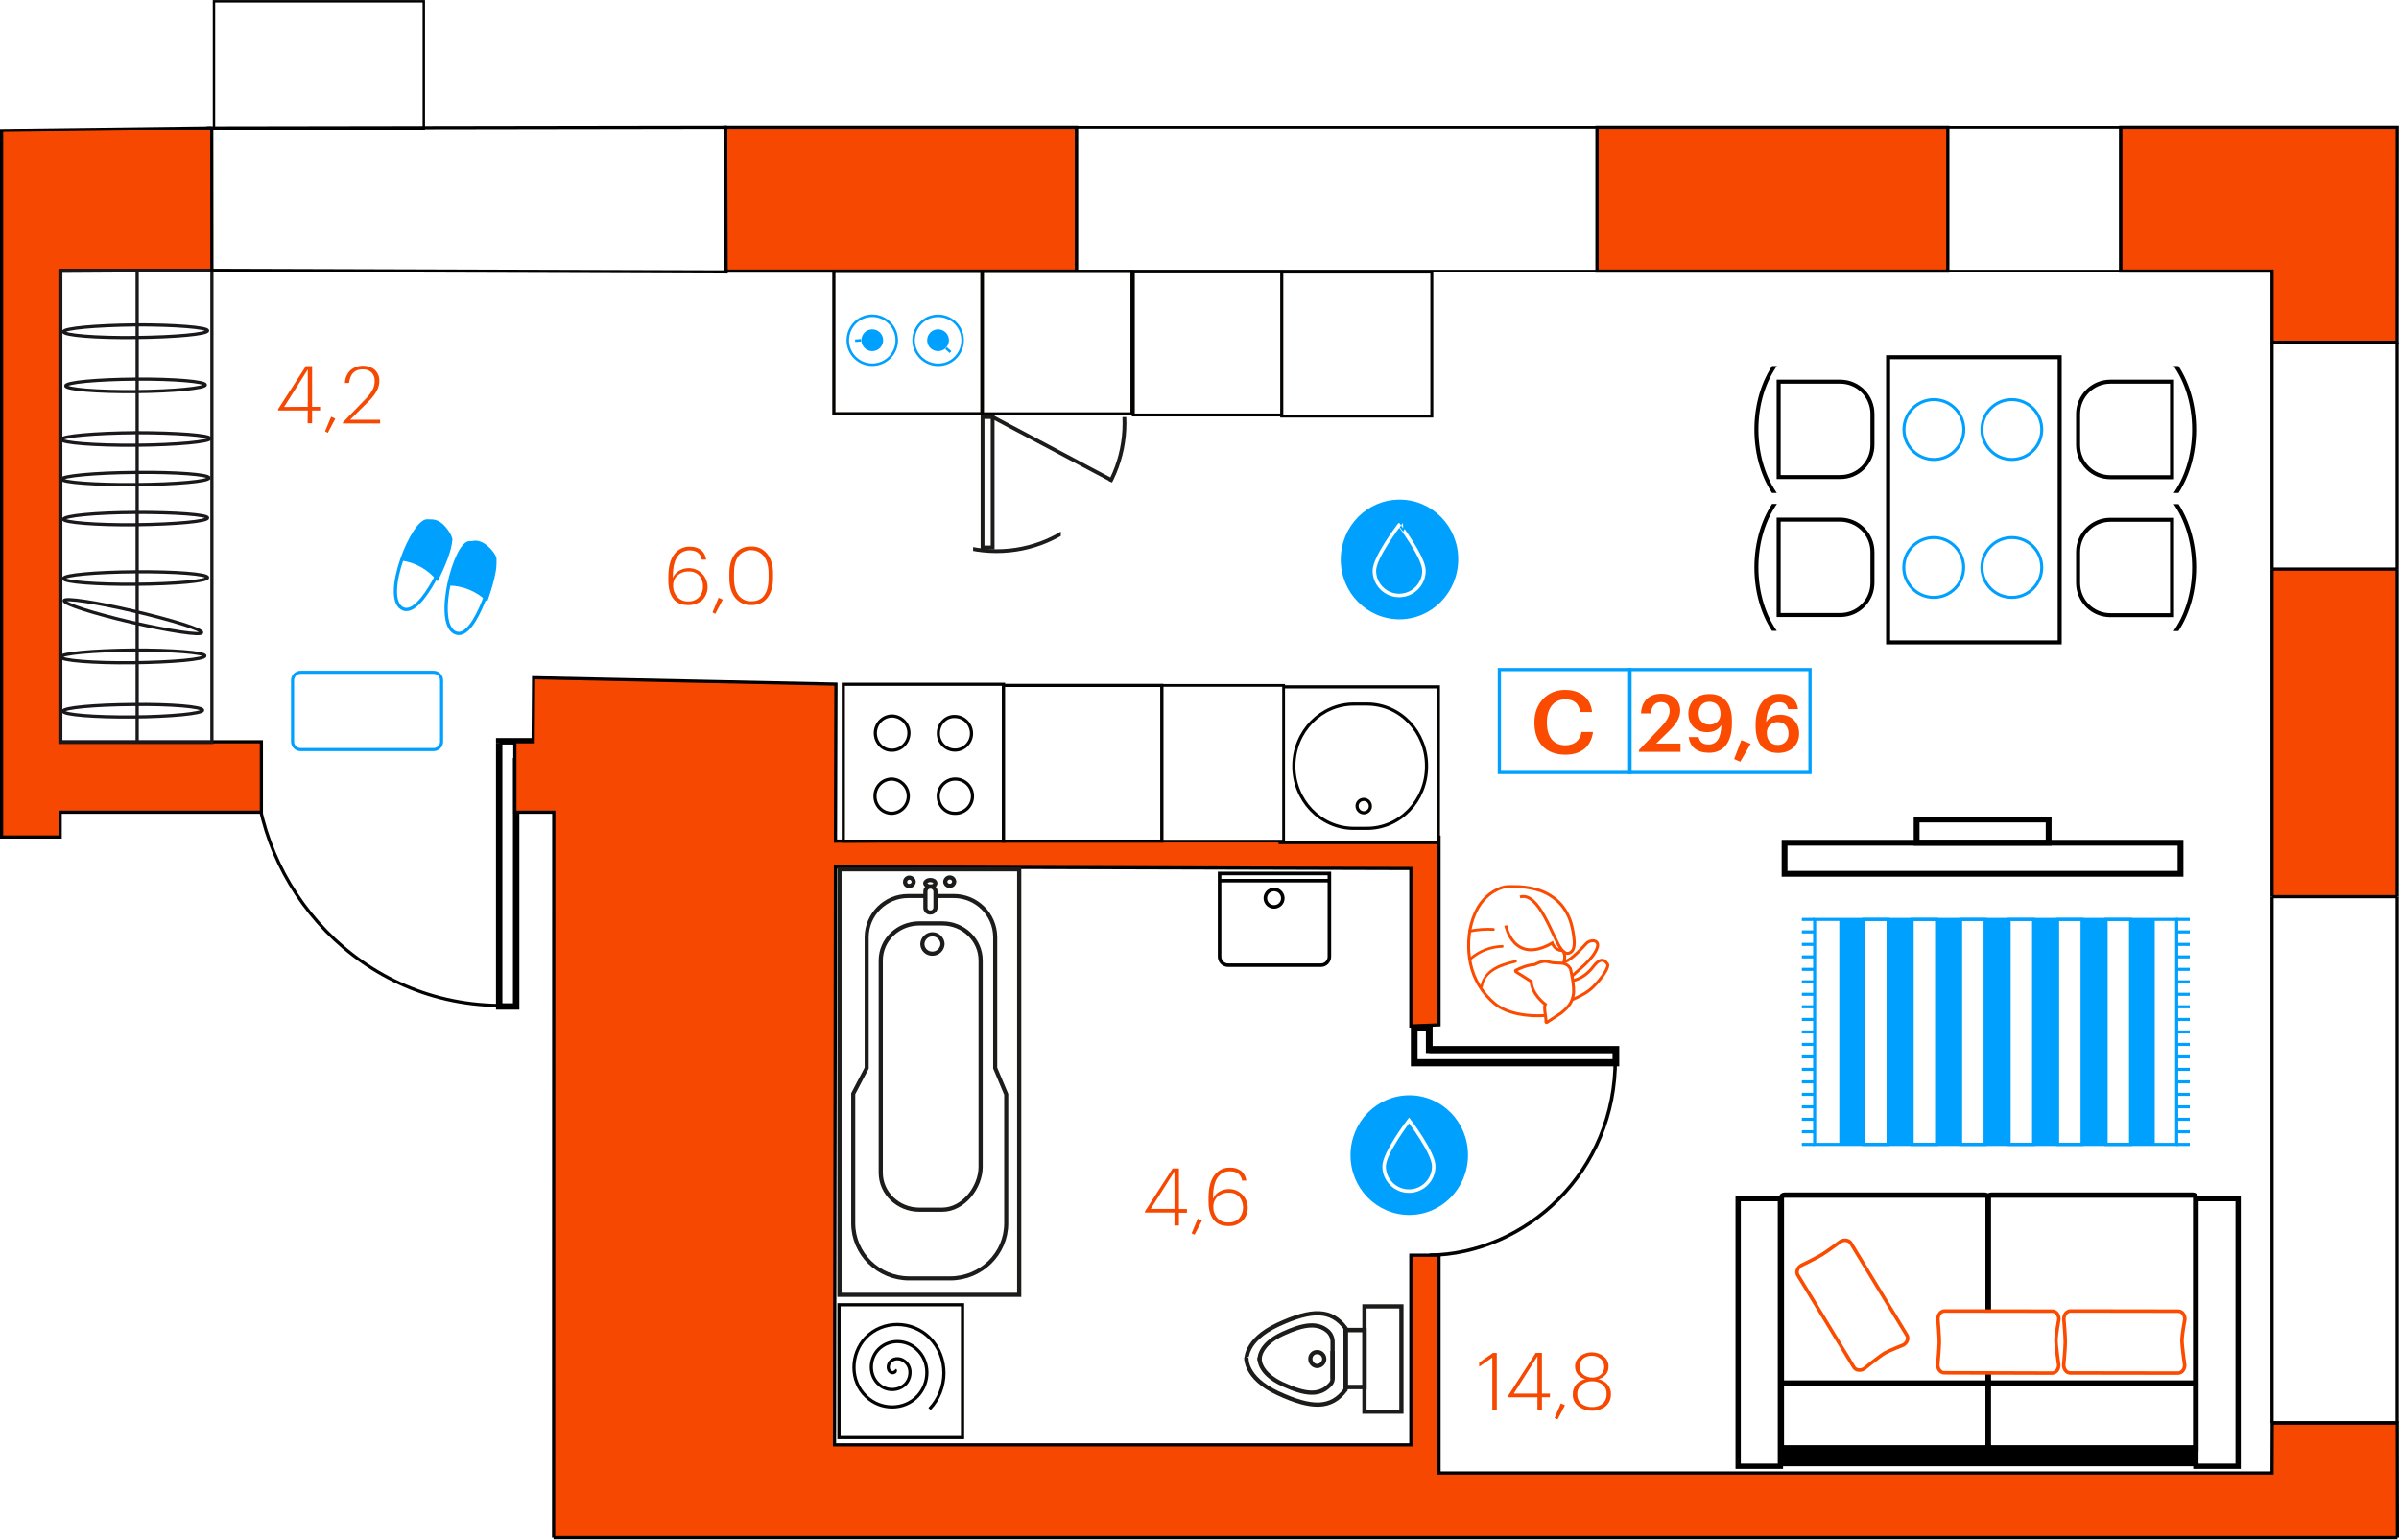 <?xml version="1.0" encoding="utf-8"?><!--Generator: Adobe Illustrator 26.0.2, SVG Export Plug-In . SVG Version: 6.00 Build 0)--><svg version="1.1" id="Слой_1" xmlns="http://www.w3.org/2000/svg" xmlns:xlink="http://www.w3.org/1999/xlink" x="0px" y="0px" viewBox="0 0 1498.9 962.3" style="enable-background:new 0 0 1498.9 962.3;" xml:space="preserve"><style type="text/css">.st0{fill:none;}
	.st1{opacity:0.5;fill:url(#SVGID_1_);enable-background:new    ;}
	.st2{opacity:0.5;fill:url(#SVGID_00000057827570110720954960000007858628371021251219_);enable-background:new    ;}
	.st3{fill:#F64801;stroke:#000000;stroke-width:2;}
	.st4{fill:none;stroke:#000000;stroke-width:2;}
	.st5{fill:none;stroke:#040301;stroke-width:2.17;stroke-miterlimit:10;}
	.st6{fill:none;stroke:#040301;stroke-width:2;stroke-miterlimit:10;}
	.st7{fill:#F64801;stroke:#000000;stroke-width:2;stroke-miterlimit:10;}
	.st8{fill:#F64801;}
	.st9{fill:#FFFFFF;stroke:#040301;stroke-width:2;stroke-miterlimit:10;}
	.st10{fill:#FFFFFF;stroke:#040301;stroke-width:1.98;stroke-miterlimit:10;}
	.st11{fill:none;stroke:#040301;stroke-width:1.98;stroke-miterlimit:10;}
	.st12{fill:#FFFFFF;stroke:#040301;stroke-width:1.74;stroke-miterlimit:10;}
	.st13{fill:#FFFFFF;stroke:#040301;stroke-width:1.84;stroke-miterlimit:10;}
	.st14{fill:none;stroke:#1A181B;stroke-width:2;stroke-miterlimit:10;}
	.st15{fill:none;stroke:#000000;stroke-width:1.5;}
	.st16{fill:none;stroke:#000000;stroke-width:2;stroke-miterlimit:10;}
	.st17{fill:none;stroke:#000000;stroke-width:1.69;}
	.st18{fill:none;stroke:#000000;stroke-width:2.51;stroke-miterlimit:10;}
	.st19{fill:none;stroke:#00A0FF;stroke-width:1.87;stroke-miterlimit:10;}
	.st20{clip-path:url(#SVGID_00000109709765392992923330000015205525846283571355_);}
	.st21{clip-path:url(#SVGID_00000150070704795378639870000012313174057380472742_);}
	.st22{clip-path:url(#SVGID_00000060744534985338674680000005062264292304469646_);}
	.st23{clip-path:url(#SVGID_00000183960627746038679400000015952325321868475580_);}
	.st24{fill:#FFFFFF;stroke:#FB4B00;stroke-width:1.85;stroke-miterlimit:10;}
	.st25{fill:none;stroke:#FB4B00;stroke-width:1.85;stroke-miterlimit:10;}
	.st26{fill:#FFFFFF;}
	.st27{fill:#FB4B00;}
	.st28{fill:none;stroke:#00A0FF;stroke-width:1.58;stroke-miterlimit:10;}
	.st29{fill:#00A0FF;}
	.st30{fill:none;stroke:#1C1C1B;stroke-width:2.37;stroke-miterlimit:10;}
	.st31{clip-path:url(#SVGID_00000066488937869912394810000010395927445442328971_);}
	.st32{clip-path:url(#SVGID_00000072960800951619006870000001066349896724215469_);}
	.st33{fill:#FFFFFF;stroke:#1C1C1B;stroke-width:2.61;stroke-miterlimit:10;}
	.st34{fill:none;stroke:#1C1C1B;stroke-width:2.54;stroke-miterlimit:10;}
	.st35{fill:none;stroke:#1C1C1B;stroke-width:2.61;stroke-miterlimit:10;}
	.st36{fill:#FFFFFF;stroke:#1C1C1B;stroke-width:2.64;stroke-miterlimit:10;}
	.st37{fill:#FFFFFF;stroke:#1C1C1B;stroke-width:2.77;stroke-miterlimit:10;}
	.st38{fill:none;stroke:#1C1C1B;stroke-width:2.64;stroke-miterlimit:10;}
	.st39{fill:none;stroke:#00A0FF;stroke-width:2.04;stroke-miterlimit:10;}
	.st40{fill:#FFFFFF;stroke:#00A0FF;stroke-width:1.93;stroke-miterlimit:10;}
	.st41{fill:none;stroke:#00A0FF;stroke-width:1.93;stroke-miterlimit:10;}
	.st42{fill:none;stroke:#000000;stroke-width:3.3;stroke-miterlimit:10;}
	.st43{fill:none;stroke:#000000;stroke-width:3.33;stroke-miterlimit:10;}
	.st44{fill:none;stroke:#000000;stroke-width:3.32;stroke-miterlimit:10;}
	.st45{fill:#FFFFFF;stroke:#FB4B00;stroke-width:2.2;stroke-miterlimit:10;}
	.st46{fill:none;stroke:#000000;stroke-width:3.64;stroke-miterlimit:10;}
	.st47{fill:#FFFFFF;stroke:#000000;stroke-width:2.21;stroke-miterlimit:10;}
	.st48{fill:none;stroke:#000000;stroke-width:2.21;stroke-miterlimit:10;}
	.st49{fill:#00A0FF;stroke:#FFFFFF;stroke-width:2.2;stroke-miterlimit:10;}
	.st50{fill:none;stroke:#00A0FF;stroke-width:2;stroke-miterlimit:10;}</style><pattern y="962.3" width="1498.9" height="962.3" patternUnits="userSpaceOnUse" id="SVGID_0000010252624721786398762" viewBox="0 -962.3 1498.9 962.3" style="overflow:visible;"><g><rect y="-962.3" class="st0" width="1498.9" height="962.3"/><g><rect y="-962.3" class="st0" width="1498.9" height="962.3"/></g></g></pattern><pattern y="962.3" width="1498.9" height="962.3" patternUnits="userSpaceOnUse" id="SVGID_0000011404736452621546384" viewBox="0 -962.3 1498.9 962.3" style="overflow:visible;"><g><rect y="-962.3" class="st0" width="1498.9" height="962.3"/><g><rect y="-962.3" class="st0" width="1498.9" height="962.3"/></g></g></pattern><pattern id="SVGID_1_" xlink:href="#SVGID_0000011404736452621546384" patternTransform="matrix(7.654042e-17 -1.25 -1.75 -1.071566e-16 -20646.273 -40026.438)"/><rect x="520" y="545.1" class="st1" width="360.6" height="359.7"/><pattern id="SVGID_00000103233286469487988180000008515522958026487976_" xlink:href="#SVGID_0000010252624721786398762" patternTransform="matrix(7.470346e-17 -1.22 -1.81 -1.108305e-16 -21224.834 -39474.68)"/><rect x="524.5" y="173.4" style="opacity:0.5;fill:url(#SVGID_00000103233286469487988180000008515522958026487976_);enable-background:new    ;" width="374.5" height="350.6"/><rect x="453.4" y="79.4" class="st3" width="219.2" height="90"/><polygon class="st3" points="1325,169.4 1325,79.4 1497.8,79.4 1497.7,213.9 1419.6,213.9 1419.6,169.4 "/><rect x="997.8" y="79.4" class="st3" width="219.2" height="90"/><path class="st4" d="M897.8,795.5h-7.1v17.6h7.1V795.5z"/><path class="st5" d="M1009.2,661.3c0.7,71.3-56.4,122.3-116,123"/><path d="M883.6,642.2h-2.1V640h2.1V642.2z M893,642.2V640h2.1v2.2H893z M883.6,664.1v2.2h-2.1v-2.2H883.6z M884.4,664.1v-2.2h2.1
	v2.2H884.4z M884.4,664.1v2.2h-2.1v-2.2H884.4z M1009.6,664.1h2.1v2.2h-2.1V664.1z M1009.6,655.8v-2.2h2.1v2.2H1009.6z M893,655.8
	v2.2h-2.1v-2.2H893z M883.6,640h9.5v4.5h-9.5V640z M881.5,664.1v-21.9h4.2v21.9H881.5z M884.4,666.3h-0.8v-4.5h0.8V666.3z
	 M882.3,664.1L882.3,664.1h4.2l0,0H882.3z M1009.6,666.3H884.4v-4.5h125.2V666.3z M1011.7,655.8v8.3h-4.2v-8.3H1011.7z M893,653.6
	h116.6v4.5H893L893,653.6L893,653.6z M895.1,642.2v13.6h-4.2v-13.6H895.1z"/><path class="st4" d="M159,474.8v-10.6h-25.8v10.6H159z"/><path class="st6" d="M315.5,628.3c-90.5,1-155.5-74.2-156.2-152.6"/><path d="M339.7,463.2v-2h2v2H339.7z M339.7,475.6h2v2h-2V475.6z M311.9,463.2h-2v-2h2V463.2z M311.9,464.3h2v2h-2V464.3z
	 M311.9,464.3h-2v-2h2V464.3z M311.9,628.9v2h-2v-2H311.9z M322.5,628.9h2v2h-2V628.9z M322.5,475.6h-2v-2h2V475.6z M341.7,463.2
	v12.4h-4v-12.4H341.7z M311.9,461.2h27.8v4h-27.8V461.2z M309.9,464.3v-1.1h4v1.1H309.9z M309.9,628.9V464.4h4v164.5H309.9z
	 M322.5,630.9h-10.6v-4h10.6V630.9z M324.5,475.6v153.3h-4V475.6H324.5z M339.7,477.6h-17.2v-4h17.3L339.7,477.6L339.7,477.6z"/><path class="st7" d="M1497.9,960.8l-0.1-71.7h-78.1l-0.1,31.3H899.1V784.3h-17.6v118.5H521.4l0.6-361.1l359.5,1v98.4l17.6-0.7V523.1
	L522,525.6l0.3-98.1l-188.9-4l-0.3,40h-11.4v44H346l-0.1,453.3"/><path class="st8" d="M345.9,960.8l487.5,1.5"/><path class="st8" d="M1419.6,560.3h78.1V355.6h-78.1C1419.6,355.6,1419.6,560.3,1419.6,560.3z"/><path class="st3" d="M132.3,79.9L1,81.5V523h36.6v-15.5h125.7v-44H37.5v-294l94.9-0.6"/><line class="st4" x1="1419.6" y1="889.1" x2="1497.7" y2="889.1"/><line class="st4" x1="1419.6" y1="889.1" x2="1419.6" y2="560.3"/><line class="st4" x1="1497.7" y1="889.1" x2="1497.7" y2="560.3"/><line class="st4" x1="1419.6" y1="560.3" x2="1497.7" y2="560.3"/><line class="st4" x1="1419.6" y1="560.3" x2="1419.6" y2="355.6"/><line class="st4" x1="1497.7" y1="560.3" x2="1497.7" y2="355.6"/><line class="st4" x1="1419.6" y1="355.6" x2="1497.7" y2="355.6"/><line class="st4" x1="1419.6" y1="355.6" x2="1419.6" y2="213.9"/><line class="st4" x1="1497.7" y1="355.6" x2="1497.7" y2="213.9"/><line class="st4" x1="1419.6" y1="213.9" x2="1497.7" y2="213.9"/><path class="st9" d="M601.4,816.3v-1h-77.2v83h77.2V816.3z"/><path class="st6" d="M559.2,855.9c1,1.2-1,2.1-1.9,1.8c-2.5-0.6-2.8-3.9-1.7-5.8c1.9-3.5,6.6-3.6,9.4-1.4c4.5,3.1,4.5,9.4,1.5,13.5
	c-4.2,5.3-12.3,5.6-17.2,1.2c-6.3-5.4-6.3-15.2-1.1-21.3c6.5-7.4,17.8-7.3,24.7-0.7c8.3,7.6,8.1,20.8,0.6,29
	c-8.5,9.3-23.3,9.1-32.3,0.4c-10.3-9.7-9.9-26.5-0.4-36.6c10.9-11.4,29.1-10.9,40-0.1c12.2,12.1,11.7,32.4,0,44.5"/><path class="st10" d="M799.8,429.2v97.3h98.9v-97.3H799.8z"/><path class="st11" d="M808.4,478.4c-0.2,21.5,16.6,39,37.1,39.2h8.2c20.8,0.2,37.6-17.2,37.6-38.7c0.2-21.5-16.4-38.9-37.1-39h-8
	C825.5,439.8,808.6,456.9,808.4,478.4z"/><path class="st11" d="M847.9,503.6c0,2.3,1.8,4.2,4.1,4.3c2.3,0,4.2-1.8,4.2-4.1v-0.1c0-2.3-1.8-4.1-4.1-4.2
	C849.8,499.5,847.9,501.3,847.9,503.6L847.9,503.6z"/><path class="st10" d="M526.9,427.6v98H627v-98H526.9L526.9,427.6z"/><path class="st11" d="M586.2,497.4c0,6,4.5,10.8,10.2,10.8c5.9,0.3,10.9-4.3,11.2-10.2c0.3-5.9-4.3-10.9-10.2-11.2
	c-5.9-0.3-10.9,4.3-11.2,10.2C586.2,497.1,586.2,497.2,586.2,497.4z"/><path class="st11" d="M546.9,458c0,6,4.5,10.8,10.2,10.8c5.9,0.1,10.7-4.7,10.8-10.6s-4.7-10.7-10.6-10.8
	C551.5,447.5,547,452.2,546.9,458z"/><path class="st11" d="M546.7,497.4c-0.1,5.8,4.5,10.7,10.3,10.8c0.1,0,0.1,0,0.2,0c5.9-0.2,10.5-5.2,10.3-11.1
	c-0.2-5.6-4.6-10-10.2-10.3C551.4,486.8,546.7,491.5,546.7,497.4z"/><path class="st11" d="M586.3,458.2c-0.1,5.7,4.5,10.4,10.2,10.5s10.4-4.5,10.5-10.2l0,0c0.1-5.8-4.5-10.7-10.3-10.8
	c-0.1,0-0.1,0-0.2,0C591,447.5,586.3,452.2,586.3,458.2z"/><path class="st12" d="M725.9,428.3v97.3H802v-97.3H725.9z"/><path class="st10" d="M627,428.3v97.3h98.9v-97.3H627z"/><path class="st13" d="M894.6,260v-90h-93.8v90H894.6z"/><path class="st13" d="M800.8,259.3v-89.4h-92.7v89.4H800.8z"/><path class="st14" d="M85.7,463.9v-295"/><path class="st14" d="M131.2,274c0,2-20.8,4-46.3,4.2s-46.5-1.5-46.5-3.6s20.8-4,46.5-4.2C110.3,270.4,131.1,272,131.2,274z"/><path class="st14" d="M128.3,240.5c0,2-19.6,4-43.5,4.2c-24.1,0.2-43.7-1.4-43.7-3.6s19.6-4,43.5-4.2
	C108.7,236.7,128.3,238.4,128.3,240.5z"/><path class="st14" d="M126.6,443.8c0,2-19.6,4-43.5,4.2c-24.1,0.2-43.7-1.4-43.7-3.6s19.6-4,43.5-4.2
	C107,439.9,126.6,441.6,126.6,443.8z"/><path class="st14" d="M129.7,206.6c0,2.2-20.1,4-44.9,4.3s-45.1-1.4-45.1-3.6s20-4,44.9-4.3C109.5,202.9,129.7,204.6,129.7,206.6z"/><path class="st14" d="M128,409.8c0,2.2-20.1,4-44.9,4.3S38,412.7,38,410.5s20.1-4,44.9-4.3C107.8,406.1,128,407.8,128,409.8z"/><path class="st14" d="M126,395.3c-0.3,2-19.9-1-43.7-6.4c-23.6-5.5-42.5-11.5-42.2-13.6c0.4-1.9,19.9,1,43.7,6.6
	C107.6,387.5,126.6,393.4,126,395.3z"/><path class="st14" d="M130.6,298.6c0,2.2-20.5,4-46,4.2c-25.3,0.2-46-1.4-46-3.4s20.7-4,46-4.2C110.1,294.9,130.6,296.5,130.6,298.6
	z"/><path class="st14" d="M129.7,323.6c0,2.2-20.1,4-44.9,4.3s-45.1-1.5-45.1-3.4c0-2.2,20-4.2,44.9-4.3S129.7,321.6,129.7,323.6z"/><path class="st14" d="M129.7,360.9c0,2.2-20.1,4-44.9,4.2s-44.9-1.4-45.1-3.6c0-2.2,20-4,44.9-4.2S129.7,358.7,129.7,360.9z"/><path class="st14" d="M38,168.9v295h94.4v-295H38z"/><rect x="709.3" y="670.9" class="st0" width="77.2" height="113.4"/><g><path class="st8" d="M733.8,757.7h-18.4v-0.8l17.3-26.8h3.9v25.4h5v2.3h-5v8h-2.8V757.7z M733.8,755.4V732L719,755.4H733.8z"/><path class="st8" d="M744.5,770.7l3.9-9.2l2.6,1.2l-4.6,8.8L744.5,770.7z"/><path class="st8" d="M767.5,766.1c-4.3,0-7.4-1.4-9.4-4.1s-3-6.4-3-10.9v-2.6c0-6.3,1.2-11,3.7-14.2c2.3-3.1,6-4.9,9.8-4.7
		c2.4-0.1,4.8,0.6,6.8,2c1.9,1.5,3,3.7,3.3,6.1h-2.6c-0.8-3.9-3.3-5.8-7.6-5.8c-3-0.1-5.9,1.3-7.7,3.8s-2.8,6.5-2.9,11.9v1.5
		c0.8-1.9,2.2-3.5,4-4.5c1.8-1.1,3.9-1.6,6-1.6c6.5,0,11.7,5.3,11.7,11.8c0,3-1.2,5.9-3.3,8.1C773.9,765.1,770.7,766.3,767.5,766.1z
		 M767.5,763.9c2.5,0.1,4.9-0.8,6.7-2.6c3.3-3.9,3.3-9.6,0.1-13.5c-1.8-1.8-4.3-2.7-6.8-2.5c-2.4-0.1-4.8,0.8-6.7,2.4
		c-1.8,1.6-2.8,4-2.7,6.4c-0.1,2.6,0.8,5.1,2.5,7S764.9,764,767.5,763.9z"/></g><g><path class="st8" d="M932.4,848.3l-8.2,5.7v-2.6l8.6-6h2.4v35.8h-2.8V848.3z"/><path class="st8" d="M960.6,873.1h-18.4v-0.8l17.3-26.9h3.9v25.4h5v2.3h-5v8h-2.8L960.6,873.1L960.6,873.1z M960.6,870.8v-23.3
		l-14.8,23.3H960.6z"/><path class="st8" d="M971.3,886.1l3.9-9.2l2.6,1.2l-4.6,8.8L971.3,886.1z"/><path class="st8" d="M994.7,881.5c-3,0.1-6-0.9-8.5-2.8c-2.4-1.8-3.7-4.6-3.5-7.6c-0.1-2.2,0.7-4.3,2.1-6c1.5-1.7,3.5-2.8,5.7-3.3
		c-1.8-0.5-3.4-1.4-4.6-2.8c-1.2-1.4-1.8-3.2-1.8-5c-0.1-2.5,1.1-5,3.1-6.5c4.3-3.3,10.4-3.3,14.7,0c2,1.5,3.2,3.9,3.1,6.4
		c0.1,1.8-0.5,3.6-1.7,5c-1.2,1.4-2.8,2.4-4.6,2.9c2.2,0.5,4.2,1.6,5.7,3.3c1.4,1.7,2.2,3.8,2.1,6c0.1,3-1.1,5.8-3.4,7.7
		C1000.7,880.7,997.7,881.6,994.7,881.5z M994.7,879.2c2.4,0.1,4.7-0.6,6.6-2.1c1.7-1.5,2.6-3.8,2.5-6.1c0.1-2.2-0.8-4.4-2.5-5.8
		c-1.8-1.4-4.1-2.2-6.5-2.1c-2.4-0.1-4.7,0.7-6.6,2.2c-1.8,1.4-2.8,3.6-2.7,5.9c-0.1,2.3,0.8,4.5,2.6,6
		C990,878.5,992.3,879.3,994.7,879.2z M994.8,860.8c2,0.1,3.9-0.6,5.4-1.8c1.4-1.3,2.2-3.1,2.1-5.1c0-1.8-0.8-3.6-2.2-4.8
		c-1.5-1.3-3.5-1.9-5.5-1.9c-2-0.1-4,0.6-5.5,1.8c-1.4,1.2-2.2,3-2.2,4.9c-0.1,1.9,0.8,3.8,2.3,5
		C990.9,860.2,992.8,860.8,994.8,860.8L994.8,860.8z"/></g><rect x="277.9" y="246.1" class="st0" width="77.2" height="113.4"/><g><path class="st8" d="M192.3,256.5h-18.5v-0.9l17.3-26.8h3.9v25.4h5v2.3h-5v8h-2.8L192.3,256.5z M192.3,254.2v-23.3l-14.8,23.4
		L192.3,254.2z"/><path class="st8" d="M203.1,269.5l3.8-9.1l2.6,1.2l-4.7,8.9L203.1,269.5z"/><path class="st8" d="M214.3,263.9l14.3-14.8c1.7-1.7,3.1-3.6,4.2-5.6c0.9-1.7,1.3-3.5,1.3-5.4c0.1-2-0.6-4-2-5.4
		c-1.5-1.3-3.5-2-5.5-1.9c-5,0-7.8,2.8-8.5,8.5h-2.6c0.1-3,1.3-5.8,3.4-7.9c4.4-3.7,10.8-3.9,15.3-0.3c1.9,1.9,3,4.5,2.8,7.2
		c0,4-2.3,8.2-6.8,12.6l-11.5,11.4h18.8v2.3h-23.3L214.3,263.9L214.3,263.9z"/></g><g><path class="st8" d="M430,378.1c-4.3,0-7.4-1.4-9.4-4.1s-3-6.4-3-10.9v-2.6c0-6.3,1.2-11,3.7-14.2c2.3-3.1,6-4.9,9.8-4.7
		c2.4-0.1,4.8,0.6,6.8,2c1.9,1.5,3,3.7,3.3,6.1h-2.7c-0.8-3.9-3.3-5.8-7.5-5.8c-3-0.1-5.9,1.3-7.7,3.8s-2.8,6.5-2.9,11.9v1.5
		c0.8-1.9,2.2-3.5,4-4.5c1.8-1.1,3.9-1.6,6-1.6c6.5,0,11.7,5.3,11.7,11.9c0,3-1.2,5.9-3.3,8.1C436.4,377,433.3,378.2,430,378.1z
		 M430,375.8c2.5,0.1,4.9-0.8,6.7-2.6c1.7-1.8,2.6-4.3,2.5-6.8c0.1-2.5-0.7-4.9-2.4-6.8c-1.8-1.8-4.3-2.7-6.8-2.5
		c-2.4-0.1-4.8,0.8-6.7,2.4c-1.8,1.6-2.8,4-2.7,6.4c-0.1,2.6,0.8,5.1,2.5,7C424.9,374.9,427.4,375.9,430,375.8z"/><path class="st8" d="M445.2,382.6l3.8-9.1l2.6,1.2l-4.7,8.9L445.2,382.6z"/><path class="st8" d="M469.5,378.1c-3.9,0.2-7.6-1.5-10.1-4.5c-2.4-3-3.7-7.1-3.7-12.3v-3c0-5.2,1.2-9.3,3.6-12.3s6.1-4.7,10-4.5
		c3.9-0.2,7.6,1.5,10,4.5s3.7,7.1,3.7,12.1v3c0,5.2-1.2,9.4-3.5,12.4C477.1,376.6,473.8,378.1,469.5,378.1z M469.5,375.7
		c3.5,0,6.2-1.2,8-3.7s2.7-6.1,2.7-10.9v-3c0-4.4-1-7.9-2.9-10.5c-3.5-4.4-10-5.1-14.4-1.6c-0.6,0.4-1.1,1-1.5,1.5
		c-1.9,2.5-2.8,6.1-2.8,10.7v3c0,4.7,1,8.3,2.8,10.7C463.4,374.5,466.4,375.9,469.5,375.7z"/></g><rect x="133.7" y="0.8" class="st15" width="131.1" height="79.9"/><line class="st16" x1="345.9" y1="960.8" x2="1497.9" y2="960.8"/><polygon class="st4" points="132.4,168.9 453.7,169.9 453.4,79.4 129.2,79.9 132.3,79.9 "/><rect x="672.6" y="79.4" class="st17" width="652.4" height="90"/><rect x="1179.7" y="223.2" class="st18" width="107.2" height="178.2"/><circle class="st19" cx="1208.2" cy="354.6" r="18.7"/><circle class="st19" cx="1257" cy="354.6" r="18.7"/><circle class="st19" cx="1208.3" cy="268.4" r="18.7"/><circle class="st19" cx="1257" cy="268.4" r="18.7"/><path class="st18" d="M1169.9,344.9v19.3c0,11.1-9,20.1-20.1,20.1l0,0h-38.5v-59.6h38.5C1160.9,324.8,1169.9,333.8,1169.9,344.9
	L1169.9,344.9z"/><g><g><g><defs><rect id="SVGID_00000071547915738023875060000000252145124296026255_" x="1084.8" y="314.9" width="55.8" height="79.3"/></defs><clipPath id="SVGID_00000157307512874091118180000008644376674842186934_"><use xlink:href="#SVGID_00000071547915738023875060000000252145124296026255_" style="overflow:visible;"/></clipPath><g style="clip-path:url(#SVGID_00000157307512874091118180000008644376674842186934_);"><ellipse class="st18" cx="1139.6" cy="354.6" rx="42.2" ry="58.3"/></g></g></g></g><path class="st18" d="M1169.9,258.7V278c0,11.1-9,20.1-20.1,20.1l0,0h-38.5v-59.6h38.5C1160.9,238.5,1169.9,247.5,1169.9,258.7
	L1169.9,258.7z"/><g><g><g><defs><rect id="SVGID_00000022519721081203515130000011068323043947265974_" x="1084.8" y="228.7" width="55.8" height="79.3"/></defs><clipPath id="SVGID_00000170249368137282569090000001811728678075989430_"><use xlink:href="#SVGID_00000022519721081203515130000011068323043947265974_" style="overflow:visible;"/></clipPath><g style="clip-path:url(#SVGID_00000170249368137282569090000001811728678075989430_);"><ellipse class="st18" cx="1139.6" cy="268.4" rx="42.2" ry="58.3"/></g></g></g></g><path class="st18" d="M1298.4,278v-19.3c0-11.1,9-20.2,20.2-20.2l0,0h38.5v59.7h-38.5C1307.4,298.2,1298.4,289.2,1298.4,278
	L1298.4,278z"/><g><g><g><defs><rect id="SVGID_00000006698287578202854710000014015389118716414629_" x="1327.7" y="228.7" width="55.8" height="79.3"/></defs><clipPath id="SVGID_00000017487221337224745510000003423478593311589311_"><use xlink:href="#SVGID_00000006698287578202854710000014015389118716414629_" style="overflow:visible;"/></clipPath><g style="clip-path:url(#SVGID_00000017487221337224745510000003423478593311589311_);"><ellipse class="st18" cx="1328.7" cy="268.4" rx="42.2" ry="58.3"/></g></g></g></g><path class="st18" d="M1298.4,364.2v-19.3c0-11.1,9-20.1,20.2-20.1h38.5v59.6h-38.5C1307.4,384.4,1298.4,375.4,1298.4,364.2z"/><g><g><g><defs><rect id="SVGID_00000070084473466316472300000013316998509482157489_" x="1327.7" y="315" width="55.8" height="79.3"/></defs><clipPath id="SVGID_00000170270178909650569040000000594367929115682712_"><use xlink:href="#SVGID_00000070084473466316472300000013316998509482157489_" style="overflow:visible;"/></clipPath><g style="clip-path:url(#SVGID_00000170270178909650569040000000594367929115682712_);"><ellipse class="st18" cx="1328.7" cy="354.6" rx="42.2" ry="58.3"/></g></g></g></g><path class="st24" d="M976.4,626.7c0,0,12.5-3.5,19-10s10-12.7,9-14.2s-3.6-5.5-8.9,1.5c-6.4,8.4-13.7,8.9-13.7,8.9
	s-1.2-1.3-0.3-2.2c3.8-4.1,14-11,16.5-18.7c1.5-4.8-4.3-5.4-7.2-2.1c-1.1,1.2-8.9,10-13,10.9C973.7,601.7,976.4,626.7,976.4,626.7z"/><path class="st24" d="M975.4,633l-9,5.9c-0.2,0.1-0.4,0-0.5-0.2c0-0.1-0.1-0.1,0-0.2c0.3-2.3-1.6-8.9-0.4-10.9c0,0-8.5-6.2-8.8-14.3
	l-9.6-6.1c-0.2-0.1-0.3-0.4-0.2-0.7c0-0.1,0.1-0.2,0.2-0.2c2.1-1.1,7.6-3.5,11.2-3.5c1.1,0,4.8-3.2,9.7-1.7
	c5.4,1.6,9.8-1.1,13.2,4.2c0,0,2.8,11.2,1.8,16.5C982.1,626.3,980.4,628.9,975.4,633z"/><path class="st24" d="M940.8,578.3c0.1,0.5,5,24.7,29,11c0,0,1.7,4.9,6.7,4.6"/><path class="st25" d="M964.9,634.6c-10.1,0.6-22.6-0.9-30.8-7.3c-7.9-6.5-13.4-15.5-15.4-25.5c-3.6-17.5,1.2-41.2,20.2-47.3
	c2-0.6,4.5-0.5,6.5-0.5c5-0.1,9.9,0.5,14.7,1.8c5.9,1.6,11.2,4.9,15.3,9.5c3.2,3.8,5.4,8.2,6.6,13c0.6,2.3,1,4.6,1.3,7
	c0.4,3.2,1.1,9-3.1,10.3c-2.2,0.7-4.1-1.7-5.2-3.2c-5-7.2-13.7-35.6-25.3-31.9"/><path class="st24" d="M976.5,594c1.3,2.1,1.5,4.6,0.6,6.8"/><path class="st26" d="M925.6,616.3c0.7-4.6,4-8.5,8-10.9c4-2.4,8.6-3.6,13.1-4.7"/><path class="st27" d="M926.5,616.5c1.5-9.8,12.4-12.9,20.6-15c0.4-0.1,0.7-0.6,0.6-1c-0.1-0.4-0.6-0.7-1-0.6
	c-5,1.2-10.2,2.5-14.5,5.5c-3.6,2.5-6.5,6.2-7.2,10.6C924.7,617.1,926.3,617.6,926.5,616.5L926.5,616.5z"/><path class="st26" d="M919.1,598.8c5.5-4.6,12.3-7.3,19.5-7.5"/><path class="st27" d="M919.7,599.4c5.3-4.5,12-7,18.9-7.2c1.1,0,1.1-1.7,0-1.7c-7.4,0.2-14.5,3-20.1,7.7
	C917.7,598.9,918.9,600,919.7,599.4L919.7,599.4z"/><path class="st26" d="M918.2,581.9c4.9-1.1,9.9-1.4,14.9-1.1"/><path class="st27" d="M918.4,582.7c4.8-1,9.8-1.4,14.7-1.1c1.1,0.1,1.1-1.6,0-1.7c-5.1-0.3-10.2,0.1-15.2,1.1
	C917,581.3,917.4,582.9,918.4,582.7L918.4,582.7z"/><path class="st9" d="M613.8,258.6v-89h93.5v89H613.8z"/><path class="st9" d="M613.5,258.5v-88.9H521v88.9H613.5z"/><circle class="st28" cx="545" cy="212.6" r="15.3"/><circle class="st29" cx="545" cy="212.6" r="6.8"/><line class="st28" x1="538" y1="212.6" x2="534.3" y2="212.9"/><path class="st28" d="M574.6,202.6c5.5-6.4,15.2-7,21.6-1.5s7,15.2,1.5,21.6c-5.5,6.4-15.2,7-21.6,1.5
	C569.7,218.6,569,209,574.6,202.6z"/><circle class="st29" cx="586.1" cy="212.6" r="6.8"/><line class="st28" x1="591.1" y1="217.5" x2="593.9" y2="220"/><rect x="613.9" y="260.6" class="st30" width="6.3" height="81.5"/><line class="st30" x1="620.2" y1="260.6" x2="694.6" y2="300.1"/><g><g><g><defs><rect id="SVGID_00000177455121022971681440000017458784036752053645_" x="608" y="311.9" width="54.8" height="44.1"/></defs><clipPath id="SVGID_00000042702070756675430930000013074223342301235367_"><use xlink:href="#SVGID_00000177455121022971681440000017458784036752053645_" style="overflow:visible;"/></clipPath><g style="clip-path:url(#SVGID_00000042702070756675430930000013074223342301235367_);"><circle class="st30" cx="622.6" cy="264.4" r="80"/></g></g></g></g><g><g><g><defs><polygon id="SVGID_00000061441101632175946890000009588381087030985629_" points="675.3,260.6 712,260.6 699.3,303.8 
					692.4,300.3 				"/></defs><clipPath id="SVGID_00000076563287350511304630000010844603495473958797_"><use xlink:href="#SVGID_00000061441101632175946890000009588381087030985629_" style="overflow:visible;"/></clipPath><g style="clip-path:url(#SVGID_00000076563287350511304630000010844603495473958797_);"><circle class="st30" cx="622.6" cy="264.4" r="80"/></g></g></g></g><rect x="524.5" y="543.2" class="st33" width="112.3" height="265.9"/><path class="st34" d="M621.8,667.4v-81.9c-0.1-14.2-11.8-25.7-26-25.6h-28.3c-14.2-0.1-25.9,11.4-26,25.6v81.9l-8.4,16v81
	c0,19,15.7,34.4,35,34.4h25.6c19.3,0,35-15.4,35-34.4v-80.6L621.8,667.4z"/><path class="st33" d="M582.6,595.9c-3.4,0.1-6.2-2.6-6.3-5.9v-0.1c0.1-3.4,2.9-6.1,6.3-6.1c3.4,0,6.2,2.7,6.3,6.1
	C588.7,593.2,586,595.9,582.6,595.9z"/><path class="st35" d="M581.3,554c-1.7,0-3.2-1.1-3.2-2.1s1.5-2,3.1-2c1.9,0,3.2,0.9,3.2,2C584.4,553,583.2,554,581.3,554z"/><path class="st35" d="M568.1,553.6c-1.4,0.1-2.6-1-2.6-2.4v-0.1c0-1.5,1.2-2.6,2.6-2.7c1.5,0,2.7,1.2,2.8,2.6
	C570.8,552.5,569.5,553.7,568.1,553.6z"/><path class="st35" d="M593.4,553.5c-1.5,0.1-2.7-1.1-2.8-2.5c0.1-1.5,1.3-2.7,2.8-2.7s2.7,1.1,2.8,2.6
	C596.1,552.4,594.9,553.6,593.4,553.5z"/><path class="st33" d="M581.3,554c1.7,0,3.1,1.3,3.2,3v10.2c-0.1,1.7-1.5,3-3.2,3c-1.7,0.1-3.1-1.3-3.1-2.9c0,0,0,0,0-0.1V557
	C578.2,555.3,579.6,554,581.3,554C581.2,554,581.2,554,581.3,554z"/><path class="st35" d="M612.7,600.1v129c0,12.8-10.8,26.8-24,26.8h-14.3c-13.3,0-24.1-10.4-24.1-23.1V600.1
	c0-12.8,10.8-23.1,24.1-23.1h14.3C601.9,577,612.7,587.3,612.7,600.1z"/><rect x="852.5" y="816.3" class="st36" width="23.1" height="65.8"/><rect x="840.7" y="831.1" class="st37" width="11.8" height="35.6"/><path class="st36" d="M778.8,850.1c0,0-1.5-12.6,19.7-22.4s33.2-9.8,42.2,2.2v36.3"/><path class="st36" d="M778.8,848.2c0,0-1.5,12.6,19.7,22.4s33.2,9.8,42.2-2.2v-36.3"/><path class="st38" d="M787,849.9c0,0-1.2-9.3,14.5-16.5c13.4-6.2,21.8-7,28.1-1.6c2,1.8,3.1,4.4,3,7.1v22.9"/><path class="st38" d="M787,848.5c0,0-1.2,9.3,14.5,16.5c14.8,6.8,23.4,7.2,29.9-0.2c0.8-0.9,1.2-2.1,1.2-3.3v-17.3"/><path class="st38" d="M818.7,849.1c0-2.3,1.8-4.2,4.1-4.2h0.1c2.4-0.1,4.4,1.8,4.5,4.2c0,2.4-2,4.4-4.5,4.5
	C820.6,853.5,818.7,851.5,818.7,849.1z"/><path class="st39" d="M284.3,395.3c-13.2-6.2,0.1-56.3,9.2-56.2s14.1,5.7,15.6,9.4C310.6,352.2,297.4,401.5,284.3,395.3z"/><path class="st29" d="M304.4,376c-6.4-6.4-15-10-24-10.1c0,0,5.8-23.7,12.9-27.2S308.5,343,310,350S304.4,376,304.4,376z"/><path class="st39" d="M251,380c-12.3-7.8,7.3-55.8,16.3-54.5s13.3,7.4,14.3,11.3C282.6,340.7,263.2,387.8,251,380z"/><path class="st29" d="M273.4,363.3c-5.5-7.1-13.6-11.8-22.5-13c0,0,8.8-22.8,16.2-25.3s14.6,6.2,15.1,13.3S273.4,363.3,273.4,363.3z
	"/><path class="st40" d="M187.8,420.1h83.1c2.8,0,5,2.2,5,5v38.3c0,2.8-2.2,5-5,5h-83.1c-2.8,0-5-2.2-5-5v-38.3
	C182.8,422.4,185,420.1,187.8,420.1z"/><rect x="1133.8" y="574.5" class="st41" width="226.2" height="140.6"/><line class="st41" x1="1133.8" y1="715.1" x2="1125.8" y2="715.1"/><line class="st41" x1="1133.8" y1="707.2" x2="1125.8" y2="707.2"/><line class="st41" x1="1133.8" y1="699.4" x2="1125.8" y2="699.4"/><line class="st41" x1="1133.8" y1="691.6" x2="1125.8" y2="691.6"/><line class="st41" x1="1133.8" y1="683.8" x2="1125.8" y2="683.8"/><line class="st41" x1="1133.8" y1="676" x2="1125.8" y2="676"/><line class="st41" x1="1133.8" y1="668.2" x2="1125.8" y2="668.2"/><line class="st41" x1="1133.8" y1="660.4" x2="1125.8" y2="660.4"/><line class="st41" x1="1133.8" y1="652.6" x2="1125.8" y2="652.6"/><line class="st41" x1="1133.8" y1="644.8" x2="1125.8" y2="644.8"/><line class="st41" x1="1133.8" y1="637" x2="1125.8" y2="637"/><line class="st41" x1="1133.8" y1="629.1" x2="1125.8" y2="629.1"/><line class="st41" x1="1133.8" y1="621.3" x2="1125.8" y2="621.3"/><line class="st41" x1="1133.8" y1="613.5" x2="1125.8" y2="613.5"/><line class="st41" x1="1133.8" y1="605.7" x2="1125.8" y2="605.7"/><line class="st41" x1="1133.8" y1="597.9" x2="1125.8" y2="597.9"/><line class="st41" x1="1133.8" y1="590.1" x2="1125.8" y2="590.1"/><line class="st41" x1="1133.8" y1="582.3" x2="1125.8" y2="582.3"/><line class="st41" x1="1133.8" y1="574.5" x2="1125.8" y2="574.5"/><line class="st41" x1="1368.2" y1="715.1" x2="1359.5" y2="715.1"/><line class="st41" x1="1368.2" y1="707.2" x2="1359.5" y2="707.2"/><line class="st41" x1="1368.2" y1="699.4" x2="1359.5" y2="699.4"/><line class="st41" x1="1368.2" y1="691.6" x2="1359.5" y2="691.6"/><line class="st41" x1="1368.2" y1="683.8" x2="1359.5" y2="683.8"/><line class="st41" x1="1368.2" y1="676" x2="1359.5" y2="676"/><line class="st41" x1="1368.2" y1="668.2" x2="1359.5" y2="668.2"/><line class="st41" x1="1368.2" y1="660.4" x2="1359.5" y2="660.4"/><line class="st41" x1="1368.2" y1="652.6" x2="1359.5" y2="652.6"/><line class="st41" x1="1368.2" y1="644.8" x2="1359.5" y2="644.8"/><line class="st41" x1="1368.2" y1="637" x2="1359.5" y2="637"/><line class="st41" x1="1368.2" y1="629.1" x2="1359.5" y2="629.1"/><line class="st41" x1="1368.2" y1="621.3" x2="1359.5" y2="621.3"/><line class="st41" x1="1368.2" y1="613.5" x2="1359.5" y2="613.5"/><line class="st41" x1="1368.2" y1="605.7" x2="1359.5" y2="605.7"/><line class="st41" x1="1368.2" y1="597.9" x2="1359.5" y2="597.9"/><line class="st41" x1="1368.2" y1="590.1" x2="1359.5" y2="590.1"/><line class="st41" x1="1368.2" y1="582.3" x2="1359.5" y2="582.3"/><line class="st41" x1="1368.2" y1="574.5" x2="1359.5" y2="574.5"/><rect x="1149.2" y="574.5" class="st29" width="15.3" height="140.6"/><rect x="1164.4" y="574.5" class="st41" width="15.3" height="140.6"/><rect x="1179.5" y="574.5" class="st29" width="15.3" height="140.6"/><rect x="1194.7" y="574.5" class="st41" width="15.3" height="140.6"/><rect x="1209.8" y="574.5" class="st29" width="15.3" height="140.6"/><rect x="1225" y="574.5" class="st41" width="15.3" height="140.6"/><rect x="1240.1" y="574.5" class="st29" width="15.3" height="140.6"/><rect x="1255.3" y="574.5" class="st41" width="15.3" height="140.6"/><rect x="1270.4" y="574.5" class="st29" width="15.3" height="140.6"/><rect x="1285.6" y="574.5" class="st41" width="15.3" height="140.6"/><rect x="1300.7" y="574.5" class="st29" width="15.3" height="140.6"/><rect x="1315.9" y="574.5" class="st41" width="15.3" height="140.6"/><rect x="1331" y="574.5" class="st29" width="15.3" height="140.6"/><rect x="1372" y="749" class="st42" width="26.4" height="167.2"/><rect x="1086" y="749" class="st42" width="26.4" height="167.2"/><rect x="1112.4" y="903" width="259.6" height="13.2"/><path class="st43" d="M1372,748.6v156.6l0,0h-129.8l0,0V748.6c0-1,0.8-1.8,1.8-1.8l0,0h126.2C1371.2,746.8,1372,747.6,1372,748.6
	L1372,748.6z"/><path class="st44" d="M1242.2,748.7v156.5l0,0H1113l0,0V748.7c0-1,0.8-1.9,1.9-1.9l0,0h125.4
	C1241.3,746.8,1242.2,747.7,1242.2,748.7z"/><line class="st44" x1="1372" y1="864.2" x2="1113" y2="864.2"/><path class="st45" d="M1293.7,819.2l67.3,0.1c2.3,0,4.1,2.2,4.1,5c0,0-1.7,9.4-1.8,12.6c-0.1,4,1.7,16.1,1.7,16.1c0,2.8-1.9,5-4.2,5
	l-67.3-0.1c-2.3,0-4.1-2.2-4.1-5c0,0,1-10.7,1-14.3c0-3.6-0.9-14.4-0.9-14.4C1289.5,821.4,1291.4,819.2,1293.7,819.2z"/><path class="st45" d="M1215,819.2l67.3,0.1c2.3,0,4.1,2.2,4.1,5c0,0-1.7,9.4-1.8,12.6c-0.1,4,1.7,16.1,1.7,16.1c0,2.8-1.9,5-4.2,5
	l-67.3-0.2c-2.3,0-4.1-2.2-4.1-5c0,0,1-10.7,1-14.3c0-3.6-0.9-14.4-0.9-14.4C1210.9,821.4,1212.7,819.2,1215,819.2z"/><path class="st45" d="M1156.4,776.8l35,57.5c1.2,2,0.2,4.7-2.1,6.1c0,0-8.9,3.5-11.7,5.1c-3.5,2.1-12.9,9.8-12.9,9.8
	c-2.4,1.4-5.2,1-6.4-1l-35-57.5c-1.2-2-0.2-4.7,2.1-6.1c0,0,9.7-4.7,12.7-6.6c3.1-1.8,11.8-8.3,11.8-8.3
	C1152.3,774.4,1155.2,774.9,1156.4,776.8z"/><rect x="1115" y="526.6" class="st46" width="247.4" height="19.4"/><rect x="1197.5" y="512.1" class="st46" width="82.5" height="14.5"/><path class="st47" d="M830.6,545.8v52c0,2.9-2.4,5.3-5.3,5.3l0,0h-58c-2.9,0-5.3-2.4-5.3-5.3l0,0v-52l0,0H830.6L830.6,545.8z"/><path class="st48" d="M796.2,566.7c-3,0.1-5.5-2.3-5.6-5.3s2.3-5.5,5.3-5.6c3-0.1,5.5,2.3,5.6,5.3c0,0.1,0,0.1,0,0.2
	C801.5,564.2,799.2,566.6,796.2,566.7L796.2,566.7z"/><line class="st48" x1="830.6" y1="550.3" x2="761.9" y2="550.3"/><path class="st29" d="M880.4,759.2c-20.3-0.1-36.7-16.8-36.6-37.5c0.1-20.7,16.5-37.3,36.8-37.3s36.7,16.8,36.6,37.5
	S900.7,759.2,880.4,759.2z"/><path class="st49" d="M895.8,728.8c0,8.6-7,15.5-15.5,15.5c-8.6,0-15.5-7-15.5-15.5c0-8.4,15.6-28.7,15.6-28.7
	S895.9,720.4,895.8,728.8z"/><path class="st29" d="M874.3,387c-20.3-0.1-36.7-16.8-36.6-37.5s16.5-37.3,36.8-37.3s36.7,16.8,36.6,37.4
	C911,370.2,894.6,387,874.3,387z"/><path class="st49" d="M889.7,356.6c0,8.6-7,15.5-15.5,15.5c-8.6,0-15.5-7-15.5-15.5c0-8.4,15.6-28.7,15.6-28.7
	S889.7,348.2,889.7,356.6z"/><g><rect x="936.8" y="418.4" class="st50" width="81.6" height="64.3"/><rect x="1018.3" y="418.4" class="st50" width="112.6" height="64.3"/><rect x="1032" y="433.8" class="st0" width="96.2" height="42.5"/><path class="st27" d="M958.7,451.6v-0.4c0-11.8,8.1-20.1,19.1-20.1c9,0,16,4.5,16.9,13.8h-7.4c-0.8-5.3-3.7-7.9-9.4-7.9
		c-6.9,0-11.4,5.4-11.4,14.2v0.4c0,8.9,4.2,14.1,11.5,14.1c5.5,0,9.2-2.8,10.1-8.3h7.2c-1.2,9.5-7.8,14.2-17.2,14.2
		C965.5,471.6,958.7,463.7,958.7,451.6z"/><path class="st27" d="M1037.7,454.4c3.4-3.6,5.5-6.8,5.5-10.2s-1.9-5.5-5.4-5.5s-5.8,2-6.4,7.1h-6.1c0.4-7.8,5.1-12.3,12.7-12.3
		c7.4,0,11.8,4.3,11.8,10.5c0,4.7-2.8,8.7-7,12.8l-8,7.8h15.2v5.2h-25.9v-1.2L1037.7,454.4z"/><path class="st27" d="M1055.1,460.6h6.2c0.7,2.8,2.3,4.6,6.2,4.6c5.2,0,7.8-4,8-12.2c-1.7,2.8-4.6,4.5-8.8,4.5
		c-7,0-11.8-4.5-11.8-11.6c0-7.3,5.1-12.2,13.2-12.2c9.3,0,14,6.3,14,16.6v1.8c0,11.8-5.2,18.3-14.4,18.3
		C1060.2,470.3,1056,466.8,1055.1,460.6z M1075,446.1c0-4.8-2.8-7.6-7-7.6c-4,0-6.7,2.8-6.7,7.1s2.5,7.2,6.7,7.2
		C1072.2,452.8,1075,450.1,1075,446.1z"/><path class="st27" d="M1088,462.5l5.8,2.3l-6.5,11.2l-3.8-1.7L1088,462.5z"/><path class="st27" d="M1096.9,453.6v-0.8c0-12.4,6.2-19.2,14.8-19.2c6.5,0,10.8,3.2,11.7,9.5h-6.2c-0.7-2.8-2.1-4.3-5.5-4.3
		c-4.8,0-8,4.2-8.2,12.4c1.7-2.8,4.6-4.6,8.8-4.6c6.8,0,11.8,4.7,11.8,11.7c0,7.2-5.1,12.2-13.2,12.2
		C1100.5,470.4,1096.9,463,1096.9,453.6z M1117.5,458.4c0-4.3-2.5-7.2-6.7-7.2c-3.6-0.2-6.7,2.6-6.9,6.2c0,0.2,0,0.4,0,0.6
		c0,4.8,2.8,7.5,6.9,7.5S1117.5,462.6,1117.5,458.4z"/></g></svg>